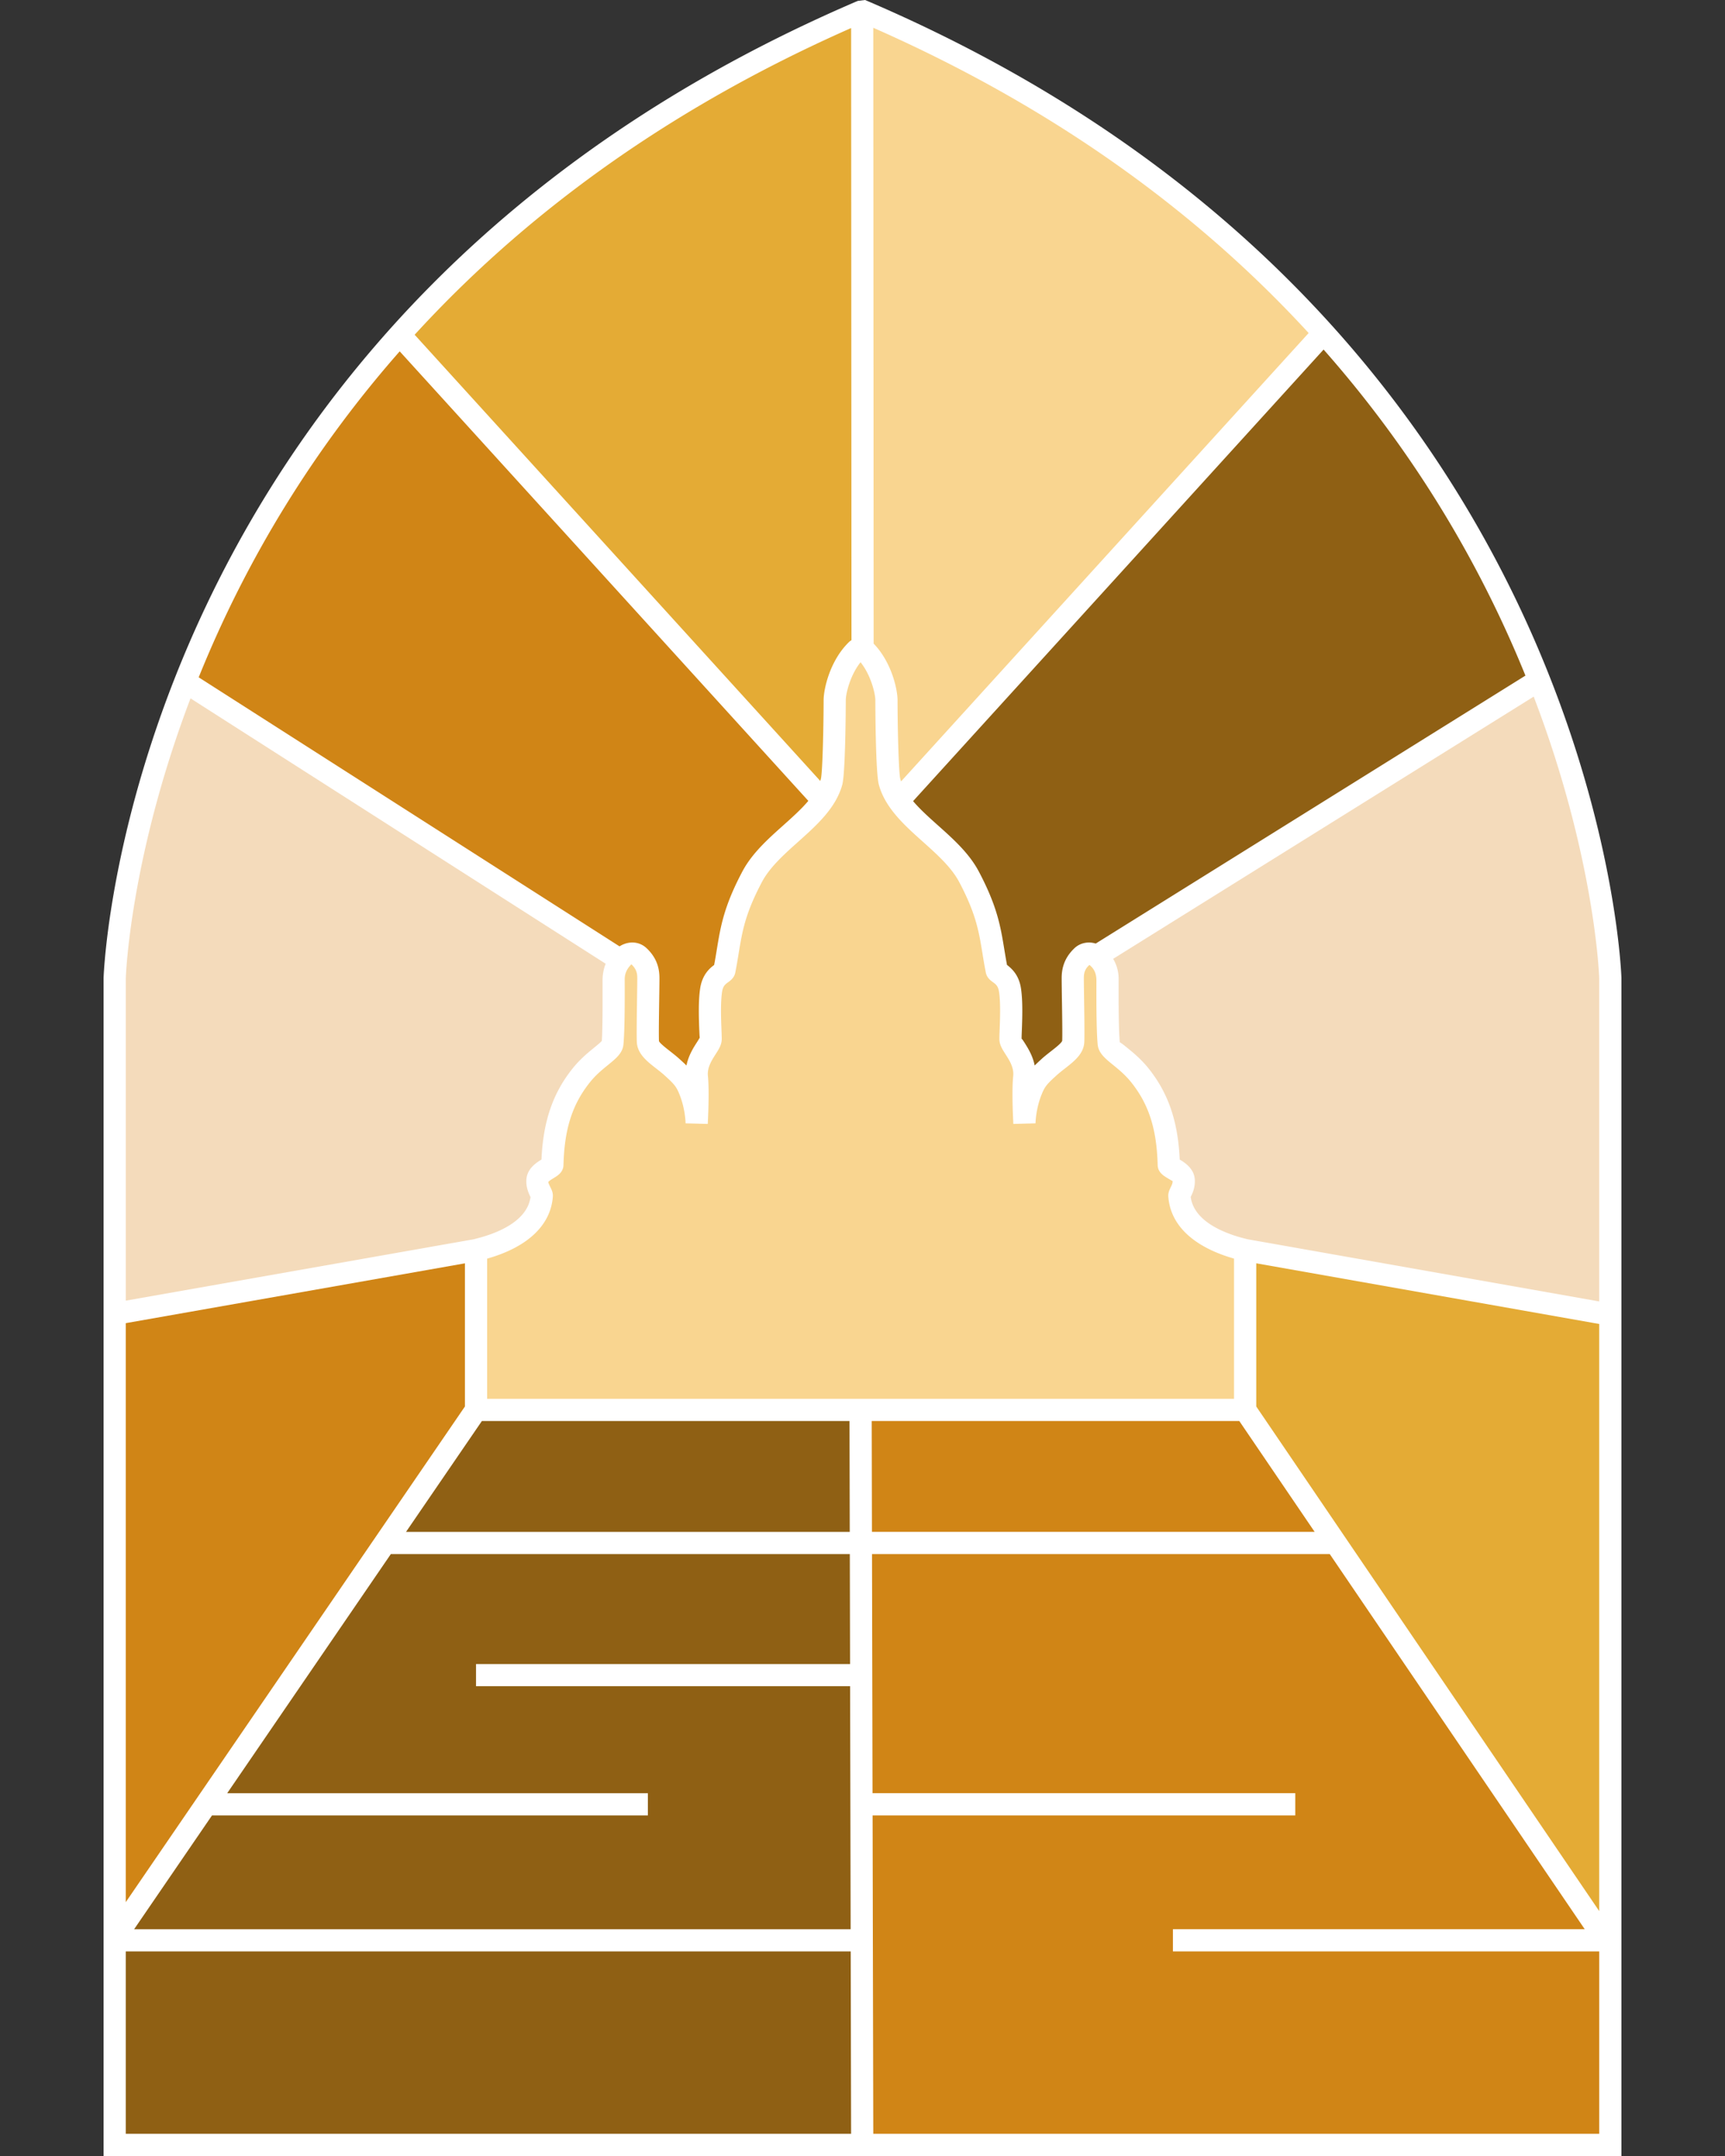 <svg id="a" xmlns="http://www.w3.org/2000/svg" viewBox="0 0 800 1000"><rect x="0" y="0" width="800" height="1000" fill="#333333" stroke="none"/><defs><style>.d{fill:#e4ab35}.e{fill:#d08516}.f{fill:#8f6014}.g{fill:#f9d590}</style></defs><path class="d" d="M577.46 579.82v74.13l169.36 255.9-2.15-306.31-167.21-23.72z"/><path class="e" d="M399.11 652.75l178.63 1.2 166.93 246.02 2.15 94.88H399.86l-.75-342.1z"/><path class="f" d="M220.76 653.95L52.44 899.97l.75 94.88h345.92v-342.1l-178.35 1.2z"/><path class="e" d="M54.06 899.97l166.7-246.02 39.27-59.28-39.27-14.85-168.32 29.7v290.45"/><path class="d" d="M399.39 5.14v305.38l-17.8 60.64-196.9-216.62s75.73-91.12 214.7-149.4z"/><path class="g" d="M416.92 371.16l196.9-216.62C508.84 43.31 399.39 5.14 399.39 5.14v305.38l.61 60.64h16.91z"/><path d="M506.6 500c-.41-14.64 1.88-56.47 1.88-56.47L713.7 315.55s33.12 83.61 33.12 146.99-1.45 146.99-1.45 146.99l-168.33-29.7-33.08 23.02-37.35-102.84zM84.8 315.54s-29.86 84.44-30.74 125.73c-.88 41.29-1.63 168.26-1.63 168.26l168.33-29.7 111.41-11.95-42.42-124.35L84.8 315.55z" fill="#f4dbbb"/><path class="e" d="M184.69 154.54s-78.21 89.03-99.89 161.01l207.27 132.51V500l40.1 32.91 49.42-161.75-196.9-216.62z"/><path class="f" d="M416.92 371.16l196.9-216.62s72.2 67.29 99.89 161.01L504.68 448.06l1.93 51.94-43.77 25.92-45.92-154.76z"/><path class="g" d="M546.98 554.65c-.08-1.14 2.2-3.49 2.02-7.11-.21-4.22-6.9-5.86-6.94-7.27-.44-17.4-4.35-30.21-13.44-41.54-6.51-8.11-14.06-11.22-14.39-14.74-.66-6.98-.59-22.59-.57-29.82 0-3.58-1.28-7.53-5.17-10.64-1.73-1.38-4.61-1.88-6.6-.01-4.02 3.78-4.35 7.6-4.35 10.23 0 5.58.44 24.44.22 29.34-.19 4.29-6.55 7.65-11.29 11.97-4.48 4.09-6.21 5.87-8.15 10.7-3.19 7.93-3.19 15.27-3.19 15.27s-.81-14.48-.09-21.39c.91-8.77-6.33-14.6-6.37-17.63-.05-3.49.9-15.24-.22-22.71-1.05-7.04-5.89-7.75-6.19-9.23-2.97-15.1-2.52-23.85-12.81-43.33-8.9-16.9-32.13-26.97-36.86-44.05-1.11-4-1.43-28.99-1.46-37.91 0-4.79-3.03-16.54-10.51-23.55-.2-.12-.37 0-.57-.08-.3-.15-.61-.12-.92-.13-.31.01-.63-.02-.92.13-.19.07-.37-.04-.57.08-7.48 7.01-10.51 18.77-10.51 23.55-.02 8.92-.35 33.91-1.46 37.91-4.73 17.08-27.96 27.15-36.86 44.05-10.29 19.48-9.85 28.23-12.81 43.33-.29 1.48-5.13 2.19-6.19 9.23-1.12 7.47-.16 19.21-.22 22.71-.05 3.03-7.29 8.86-6.37 17.63.72 6.92-.09 21.39-.09 21.39s0-7.34-3.19-15.27c-1.94-4.83-3.67-6.61-8.15-10.7-4.73-4.32-11.1-7.68-11.29-11.97-.22-4.9.22-23.76.22-29.34 0-2.63-.33-6.45-4.35-10.23-1.99-1.87-4.87-1.37-6.6.01-3.89 3.11-5.18 7.06-5.17 10.64.02 7.22.09 22.84-.57 29.82-.33 3.53-7.88 6.64-14.39 14.74-9.09 11.33-13 24.14-13.44 41.54-.04 1.41-6.73 3.05-6.94 7.27-.18 3.62 2.1 5.97 2.02 7.11-1.42 19.49-28.92 24.67-30.49 25.17v74.13h356.7v-74.13c-1.56-.5-29.06-5.68-30.49-25.17z"/><path d="M402.17.41l-.98-.41-3.37.41C59.11 145.5 48.11 450.45 48.04 453.63V1000h703.92V453.51c-.07-3.07-11.08-308.01-349.79-453.1zm-7.94 771.4H220.76v10.29h173.49l.25 112.72H62.2l36.12-52.79h202.15v-10.29H105.36l75.9-110.93h212.86l.11 51zm-335.9-158.1l157.29-27.75v66.4L58.33 882.25V613.72zm129.97 96.81l35.18-51.42h170.5l.11 51.42h-205.8zm66.95-159.87c-.49-1.01-.92-1.88-.98-2.41.3-.49 1.77-1.37 2.47-1.8 1.79-1.08 4.48-2.69 4.58-6.04.42-16.73 4.1-28.22 12.3-38.45 2.79-3.48 5.8-5.91 8.44-8.06 3.59-2.92 6.69-5.44 7.07-9.42.66-6.99.61-21.65.59-30.31 0-2.66 1.08-4.89 3.1-6.9 2.52 2.37 2.73 4.5 2.73 6.48s-.05 5.51-.11 9.52c-.11 7.61-.24 16.81-.1 20.05.24 5.46 4.72 8.97 9.07 12.35 1.31 1.02 2.66 2.07 3.89 3.2 4.36 3.96 5.35 5.07 6.84 8.81 2.75 6.83 2.81 13.29 2.81 13.36l10.28.28c.04-.61.83-14.97.08-22.21-.4-3.92 1.7-7.21 3.56-10.12 1.51-2.34 2.8-4.37 2.84-6.91.01-.97-.04-2.57-.12-4.54-.19-4.96-.47-12.45.28-17.48.41-2.72 1.52-3.53 2.79-4.45 1.15-.83 2.87-2.1 3.35-4.53.63-3.22 1.12-6.14 1.57-8.95 1.68-10.23 3-18.31 10.76-32.99 3.62-6.87 10.33-12.88 16.83-18.69 8.58-7.68 17.46-15.62 20.43-26.4 1.49-5.38 1.64-35.81 1.65-39.28 0-3 2-11.56 6.85-17.6 4.84 6.04 6.85 14.61 6.85 17.61.01 3.45.12 33.81 1.65 39.28 2.98 10.77 11.85 18.71 20.43 26.39 6.49 5.81 13.21 11.82 16.83 18.69 7.76 14.68 9.08 22.76 10.76 32.99.45 2.8.93 5.73 1.57 8.95.47 2.43 2.2 3.69 3.35 4.52 1.28.93 2.38 1.74 2.79 4.47.74 4.98.46 12.43.28 17.37-.08 2.02-.14 3.66-.12 4.64.03 2.52 1.34 4.56 2.84 6.92 1.86 2.9 3.96 6.2 3.56 10.11-.76 7.24.03 21.6.07 22.21l10.28-.28c0-.06.07-6.52 2.82-13.36 1.5-3.74 2.48-4.85 6.85-8.82 1.23-1.12 2.57-2.16 3.88-3.19 4.35-3.39 8.85-6.9 9.07-12.35.15-3.25.02-12.5-.1-20.13-.06-3.98-.11-7.51-.11-9.44s.21-4.11 2.6-6.19c2.15 1.73 3.25 3.94 3.24 7.41-.03 7.87-.07 22.53.58 29.52.39 3.97 3.48 6.48 7.07 9.4 2.64 2.15 5.65 4.58 8.44 8.06 8.19 10.22 11.88 21.73 12.31 38.44.07 3.36 2.78 4.99 4.58 6.07.7.42 2.17 1.31 2.36 1.35.04.97-.4 1.88-.87 2.84-.57 1.16-1.27 2.58-1.13 4.4.96 13.23 11.63 23.32 30.47 28.73v65.03H225.91v-65.01c18.72-5.31 29.5-15.45 30.48-28.78.12-1.81-.57-3.23-1.14-4.36zm69.07-72.73c.07 1.73.12 3.15.22 3.28-.15.38-.83 1.46-1.33 2.24-1.59 2.47-3.93 6.13-4.85 10.77-.93-.93-1.97-1.88-3.14-2.94-1.42-1.3-2.98-2.52-4.48-3.7-1.81-1.41-4.83-3.77-5.13-4.69-.14-3.14 0-12.06.11-19.45.06-4.07.11-7.69.11-9.67 0-3.59-.62-8.95-5.97-13.98-3.83-3.57-8.99-3.14-12.53-.83L92.15 314.16a527.178 527.178 0 0193.22-151.2l189.51 208.5c-3.23 3.83-7.34 7.52-11.58 11.32-7.18 6.41-14.59 13.05-19.07 21.55-8.53 16.15-10.05 25.41-11.8 36.14-.37 2.25-.75 4.59-1.23 7.11-2.01 1.49-5.54 4.43-6.5 10.97-.9 5.97-.59 14.04-.39 19.39zm183.86-40.27c-3.43-1.08-7.22-.36-9.84 2.11-5.35 5.04-5.97 10.39-5.97 13.98 0 1.96.05 5.55.11 9.6.12 7.39.26 16.36.13 19.41-.31 1.05-3.34 3.4-5.14 4.8-1.51 1.18-3.07 2.4-4.48 3.69-1.17 1.07-2.2 2.02-3.14 2.96-.91-4.63-3.26-8.29-4.83-10.77-.5-.77-1.23-1.88-1.23-1.53-.02-.88.04-2.32.11-4.1.2-5.32.49-13.35-.39-19.28-.92-6.19-4.15-9.17-6.5-10.97-.47-2.51-.85-4.85-1.23-7.11-1.75-10.73-3.27-19.98-11.8-36.14-4.47-8.5-11.89-15.14-19.07-21.55-4.19-3.75-8.25-7.39-11.45-11.17l190.38-209.45c45.41 51.43 74.71 104.6 93.61 151.23L508.18 437.63zM404.27 659.09h170.47l34.95 51.42H404.38l-.11-51.42zm178.34-6.72v-66.42l159.05 28.14V886.4L582.61 652.36zm159.05-48.73l-163.31-28.89-.42-.12c-9.03-2.21-24.14-7.63-25.72-19.45.73-1.5 2.09-4.27 1.91-7.91-.25-5.17-4.48-7.92-7.01-9.45-.79-17.73-5.31-30.86-14.5-42.33-3.48-4.33-7.24-7.38-9.98-9.61-1.33-1.09-3.13-2.53-3.3-2.38-.61-6.48-.56-21.37-.54-29.33.01-3.41-.87-6.62-2.54-9.44l195.03-121.62c28.31 74.01 30.35 129.29 30.38 130.52v150.01zM606.91 154.47L417.89 362.43c-.13-.37-.25-.74-.36-1.12-.71-2.78-1.25-21.5-1.28-36.55 0-4.99-2.75-17.63-11.08-26.23L405 12.88c88.52 39.02 153.79 89.17 201.91 141.59zM394.72 13l.17 283.93-.79.52c-9.17 8.59-12.13 22.11-12.13 27.29-.05 15.43-.57 33.81-1.27 36.56-.08.31-.19.61-.29.92L192.3 155.26c48.14-52.64 113.55-103.04 202.42-142.25zM88.35 323.91l192.54 123.1c-.96 2.37-1.46 5.03-1.45 7.97.02 7.15.07 22.03-.33 27.76-.37.59-2.19 2.07-3.53 3.16-2.73 2.22-6.49 5.28-9.97 9.61-9.21 11.47-13.71 24.6-14.49 42.31-2.52 1.54-6.75 4.29-7.01 9.45-.18 3.33.94 5.94 1.92 7.95-1.61 11.8-16.72 17.22-25.73 19.42l-.42.13-161.54 28.5v-149.5c.03-1.28 2.01-56.2 30.01-129.84zm-30.01 581.2h336.19l.18 84.59H58.33v-84.59zM405 989.7l-.32-147.68h196.03v-10.29H404.65l-.24-110.93h212.28l118.26 174.01H543.96v10.29h197.71v84.59H405z" fill="#fff"/></svg>